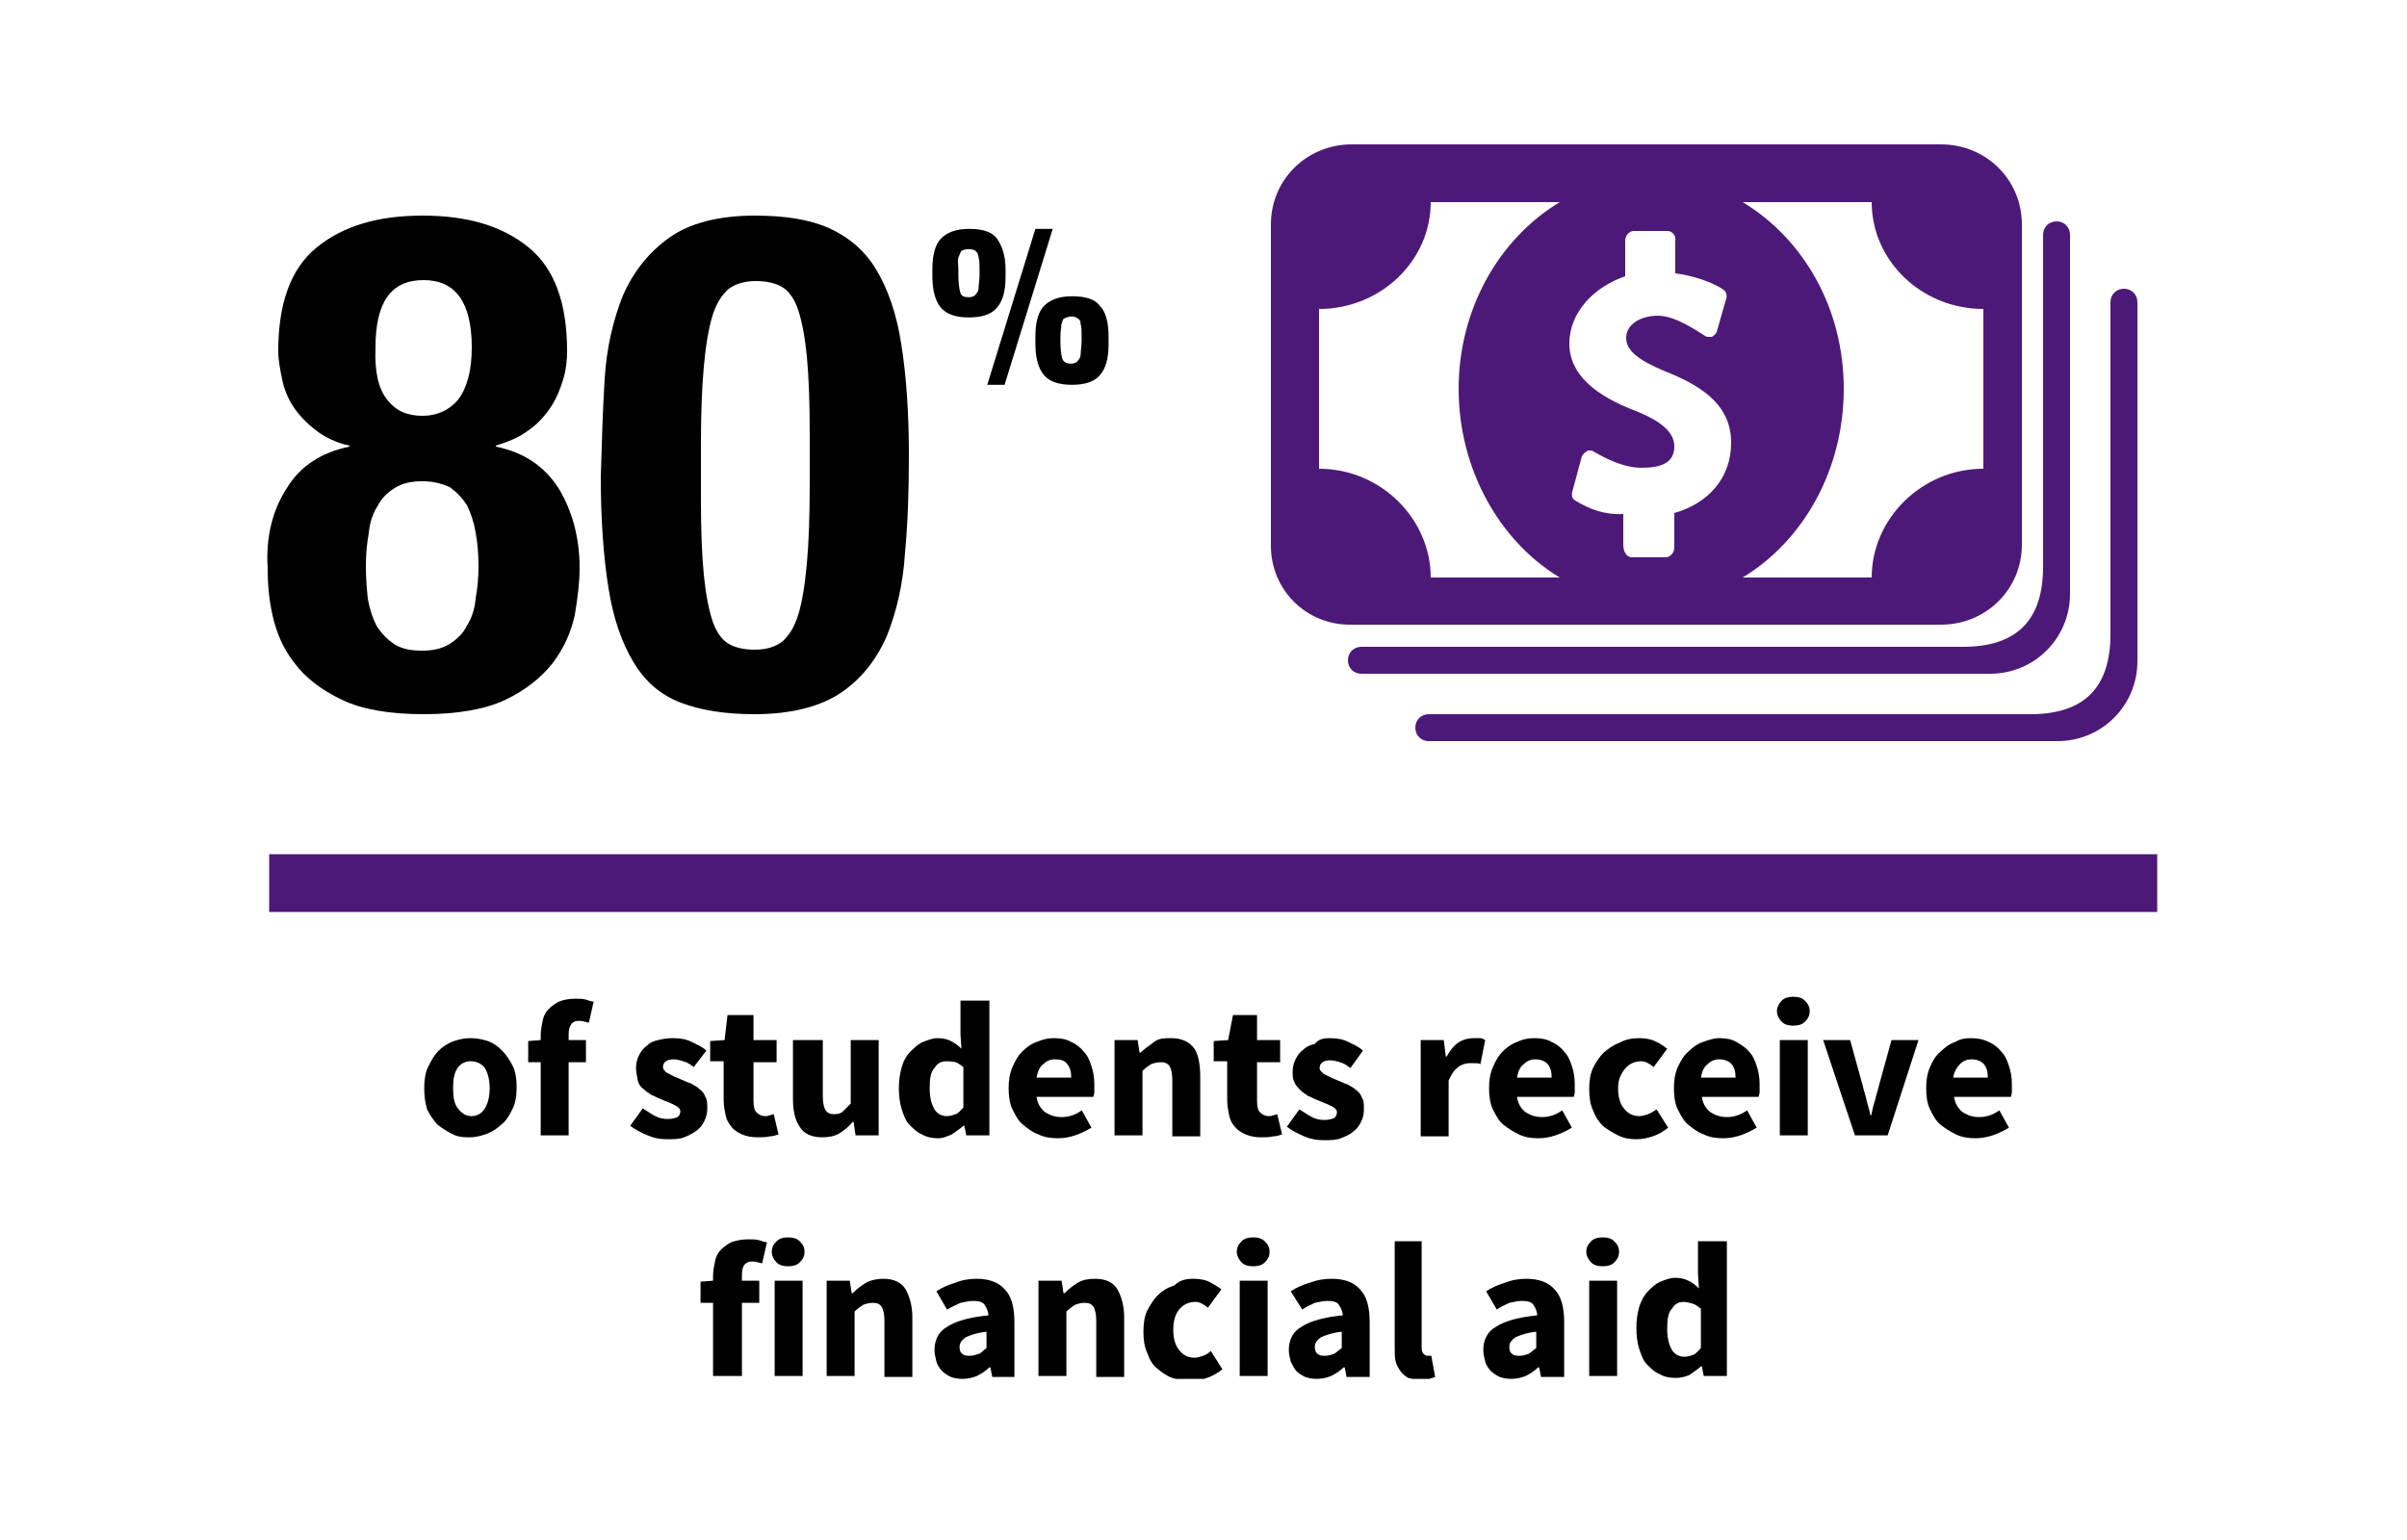 <?xml version="1.0" encoding="utf-8"?>
<!-- Generator: Adobe Illustrator 26.5.0, SVG Export Plug-In . SVG Version: 6.00 Build 0)  -->
<svg version="1.1" id="Layer_1" xmlns="http://www.w3.org/2000/svg" xmlns:xlink="http://www.w3.org/1999/xlink" x="0px" y="0px"
	 viewBox="0 0 250 160" style="enable-background:new 0 0 250 160;" xml:space="preserve">
<style type="text/css">
	.st0{clip-path:url(#SVGID_00000040534064980281821600000008640011104627768976_);fill:none;}
	.st1{clip-path:url(#SVGID_00000040534064980281821600000008640011104627768976_);}
	.st2{clip-path:url(#SVGID_00000180357037631144890660000015132003577762474643_);}
	.st3{clip-path:url(#SVGID_00000168108861538565678260000013872892873121946281_);}
	.st4{clip-path:url(#SVGID_00000003066405741975146160000017518202847424339084_);}
	.st5{fill:#4D1979;}
	.st6{fill:none;stroke:#4D1979;stroke-width:6;stroke-miterlimit:10;}
	.st7{clip-path:url(#SVGID_00000040534064980281821600000008640011104627768976_);enable-background:new    ;}
</style>
<g>
	<defs>
		<rect id="SVGID_1_" y="-4" width="256" height="164"/>
	</defs>
	<clipPath id="SVGID_00000096775005463291139400000002593023881342899360_">
		<use xlink:href="#SVGID_1_"  style="overflow:visible;"/>
	</clipPath>
	<rect style="clip-path:url(#SVGID_00000096775005463291139400000002593023881342899360_);fill:none;" width="250" height="160"/>
	<g transform="translate(96.84 23.78)" style="clip-path:url(#SVGID_00000096775005463291139400000002593023881342899360_);">
		<g>
			<g>
				<defs>
					<path id="SVGID_00000117634087138702006260000011574773776296798346_" d="M14.5,7c1.4,0,2.4,0.3,2.9,1c0.6,0.6,0.9,1.7,0.9,3.2
						V12c0,1.5-0.3,2.5-0.9,3.2s-1.6,1-2.9,1s-2.3-0.3-2.9-1c-0.6-0.7-0.9-1.8-0.9-3.3v-0.7c0-1.5,0.3-2.6,0.9-3.2S13.1,7,14.5,7z
						 M12.5,0l-5,16.2H5.7l5-16.2H12.5z M14.5,9.1c-0.3,0-0.6,0.1-0.8,0.2s-0.2,0.4-0.3,0.6c0,0.3-0.1,0.7-0.1,1.3v0.5
						c0,0.9,0.1,1.5,0.2,1.8c0.1,0.3,0.4,0.5,0.9,0.5c0.3,0,0.6-0.1,0.7-0.3c0.2-0.2,0.3-0.4,0.3-0.7s0.1-0.8,0.1-1.3v-0.5
						c0-0.6,0-1-0.1-1.3c0-0.3-0.1-0.5-0.3-0.6S14.8,9.1,14.5,9.1z M3.8,0c1.4,0,2.4,0.3,2.9,1s0.9,1.7,0.9,3.2V5
						c0,1.5-0.3,2.5-0.9,3.2s-1.6,1-2.9,1s-2.3-0.3-2.9-1S0,6.4,0,4.9V4.2C0,2.7,0.3,1.6,0.9,1S2.4,0,3.8,0z M3.8,2.1
						C3.4,2.1,3.2,2.2,3,2.3C2.9,2.5,2.8,2.7,2.7,3s0,0.7,0,1.3v0.5c0,0.9,0.1,1.5,0.2,1.8C3,7,3.3,7.1,3.8,7.1
						c0.3,0,0.6-0.1,0.7-0.3c0.2-0.2,0.3-0.4,0.3-0.7c0-0.3,0.1-0.8,0.1-1.3V4.3c0-0.6,0-1-0.1-1.3c0-0.3-0.1-0.5-0.3-0.7
						C4.4,2.2,4.1,2.1,3.8,2.1z"/>
				</defs>
				<clipPath id="SVGID_00000132085036939456614140000016687745218927471537_">
					<use xlink:href="#SVGID_00000117634087138702006260000011574773776296798346_"  style="overflow:visible;"/>
				</clipPath>
				<g style="clip-path:url(#SVGID_00000132085036939456614140000016687745218927471537_);">
					<polygon points="0,0 18.3,0 18.3,16.2 0,16.2 					"/>
				</g>
			</g>
		</g>
	</g>
	<g transform="translate(44.06 103.56)" style="clip-path:url(#SVGID_00000096775005463291139400000002593023881342899360_);">
		<g>
			<g>
				<defs>
					<path id="SVGID_00000102545811429892420070000008232045142851745157_" d="M135.3,25.4v14h-2.4l-0.2-1h-0.1
						c-0.3,0.3-0.8,0.6-1.2,0.9c-0.5,0.2-0.9,0.3-1.4,0.3c-0.6,0-1.2-0.1-1.7-0.4c-0.5-0.2-0.9-0.6-1.3-1s-0.6-1-0.8-1.6
						s-0.3-1.4-0.3-2.2s0.1-1.5,0.3-2.2c0.2-0.6,0.5-1.2,0.9-1.6s0.8-0.8,1.3-1c0.5-0.2,1-0.4,1.5-0.4c0.6,0,1,0.1,1.4,0.3
						c0.4,0.2,0.7,0.4,1.1,0.8l-0.1-1.5v-3.4H135.3z M114.5,29.3c1.3,0,2.3,0.4,2.9,1.1c0.7,0.7,1,1.9,1,3.4v5.7H116l-0.2-1h-0.1
						c-0.4,0.4-0.9,0.7-1.3,0.9c-0.5,0.2-1,0.3-1.5,0.3s-0.9-0.1-1.2-0.2c-0.4-0.2-0.7-0.4-0.9-0.6s-0.5-0.6-0.6-1s-0.2-0.8-0.2-1.2
						c0-1,0.4-1.9,1.3-2.4c0.9-0.6,2.3-1,4.3-1.2c0-0.4-0.2-0.8-0.4-1.1c-0.2-0.3-0.6-0.4-1.2-0.4c-0.4,0-0.8,0.1-1.3,0.2
						c-0.4,0.2-0.9,0.4-1.3,0.7l-1.1-1.9c0.6-0.4,1.3-0.7,2-0.9C113,29.4,113.8,29.3,114.5,29.3z M103.6,25.4v11.1
						c0,0.3,0.1,0.5,0.2,0.6s0.2,0.2,0.4,0.2h0.2c0,0,0.1,0,0.2,0l0.4,2.2c-0.2,0.1-0.4,0.1-0.6,0.2c-0.2,0-0.5,0.1-0.9,0.1
						c-0.5,0-0.9-0.1-1.3-0.2c-0.3-0.2-0.6-0.4-0.8-0.7c-0.2-0.3-0.4-0.6-0.5-1s-0.1-0.9-0.1-1.4V25.4H103.6z M94.3,29.3
						c1.3,0,2.3,0.4,2.9,1.1c0.7,0.7,1,1.9,1,3.4v5.7h-2.4l-0.2-1h-0.1c-0.4,0.4-0.9,0.7-1.3,0.9c-0.5,0.2-1,0.3-1.5,0.3
						s-0.9-0.1-1.2-0.2c-0.4-0.2-0.7-0.4-0.9-0.6s-0.4-0.6-0.6-1c-0.1-0.4-0.2-0.8-0.2-1.2c0-1,0.4-1.9,1.3-2.4
						c0.9-0.6,2.3-1,4.3-1.2c0-0.4-0.2-0.8-0.4-1.1c-0.2-0.3-0.6-0.4-1.2-0.4c-0.4,0-0.8,0.1-1.3,0.2c-0.4,0.2-0.9,0.4-1.3,0.7
						L90,30.6c0.6-0.4,1.3-0.7,2-0.9C92.8,29.4,93.5,29.3,94.3,29.3z M57.4,29.3c1.3,0,2.3,0.4,2.9,1.1c0.7,0.7,1,1.9,1,3.4v5.7H59
						l-0.2-1h-0.1c-0.4,0.4-0.9,0.7-1.3,0.9c-0.5,0.2-1,0.3-1.5,0.3s-0.9-0.1-1.2-0.2c-0.4-0.2-0.7-0.4-0.9-0.6s-0.5-0.6-0.6-1
						S53,37.1,53,36.7c0-1,0.4-1.9,1.3-2.4c0.9-0.6,2.3-1,4.3-1.2c0-0.4-0.2-0.8-0.4-1.1c-0.2-0.3-0.6-0.4-1.2-0.4
						c-0.4,0-0.8,0.1-1.3,0.2c-0.4,0.2-0.9,0.4-1.4,0.7l-1.1-1.9c0.6-0.4,1.3-0.7,2-0.9C55.9,29.4,56.7,29.3,57.4,29.3z M79.9,29.3
						c0.6,0,1.2,0.1,1.6,0.3s0.9,0.5,1.3,0.8l-1.4,1.9c-0.5-0.4-0.9-0.6-1.3-0.6c-0.7,0-1.3,0.3-1.7,0.8c-0.4,0.5-0.6,1.2-0.6,2.1
						c0,0.9,0.2,1.6,0.6,2.1s0.9,0.8,1.6,0.8c0.3,0,0.6-0.1,0.9-0.2s0.6-0.3,0.8-0.5l1.2,1.9c-0.5,0.4-1,0.7-1.6,0.9
						s-1.1,0.3-1.7,0.3c-0.7,0-1.3-0.1-1.9-0.3s-1.1-0.6-1.6-1s-0.8-1-1-1.6c-0.3-0.6-0.4-1.4-0.4-2.2s0.1-1.6,0.4-2.2
						s0.7-1.2,1.1-1.6s1-0.8,1.7-1C78.5,29.4,79.2,29.3,79.9,29.3z M87.6,29.5v9.9h-2.9v-9.9C84.7,29.5,87.6,29.5,87.6,29.5z
						 M33.7,25.2c0.4,0,0.8,0,1.1,0.1s0.6,0.2,0.8,0.2l-0.5,2.2c-0.4-0.1-0.7-0.2-1-0.2c-0.4,0-0.6,0.1-0.8,0.3S33,28.4,33,28.9v0.6
						h1.8v2.3H33v7.6h-3v-7.6h-1.3v-2.2l1.3-0.1V29c0-0.5,0.1-1,0.2-1.5s0.3-0.9,0.6-1.2s0.7-0.6,1.1-0.8
						C32.5,25.3,33,25.2,33.7,25.2z M39.3,29.5v9.9h-2.9v-9.9C36.4,29.5,39.3,29.5,39.3,29.5z M123.9,29.5v9.9H121v-9.9
						C121,29.5,123.9,29.5,123.9,29.5z M47.7,29.3c1.1,0,1.9,0.4,2.3,1.1s0.7,1.7,0.7,2.9v6.2h-2.9v-5.8c0-0.7-0.1-1.2-0.3-1.5
						s-0.5-0.4-0.9-0.4s-0.7,0.1-1,0.2c-0.3,0.2-0.6,0.4-0.9,0.7v6.7h-2.9v-9.9h2.4l0.2,1.3h0.1c0.4-0.4,0.9-0.8,1.4-1.1
						C46.5,29.4,47.1,29.3,47.7,29.3z M69.7,29.3c1.1,0,1.9,0.4,2.3,1.1s0.7,1.7,0.7,2.9v6.2h-2.9v-5.8c0-0.7-0.1-1.2-0.3-1.5
						c-0.2-0.3-0.5-0.4-0.9-0.4s-0.7,0.1-1,0.2c-0.3,0.2-0.6,0.4-0.9,0.7v6.7h-2.9v-9.9h2.4l0.2,1.3h0.1c0.4-0.4,0.9-0.8,1.4-1.1
						S69,29.3,69.7,29.3z M115.5,34.8c-1,0.1-1.8,0.4-2.2,0.6c-0.4,0.3-0.6,0.6-0.6,1c0,0.3,0.1,0.6,0.3,0.7
						c0.2,0.2,0.5,0.2,0.8,0.2s0.6-0.1,0.9-0.2c0.2-0.1,0.5-0.4,0.8-0.6L115.5,34.8L115.5,34.8z M95.3,34.8c-1,0.1-1.8,0.4-2.2,0.6
						c-0.4,0.3-0.6,0.6-0.6,1c0,0.3,0.1,0.6,0.3,0.7c0.2,0.2,0.5,0.2,0.8,0.2s0.6-0.1,0.9-0.2c0.2-0.1,0.5-0.4,0.8-0.6L95.3,34.8
						L95.3,34.8z M58.4,34.8c-1,0.1-1.8,0.4-2.2,0.6c-0.4,0.3-0.6,0.6-0.6,1c0,0.3,0.1,0.6,0.3,0.7c0.2,0.2,0.5,0.2,0.8,0.2
						s0.6-0.1,0.9-0.2s0.5-0.4,0.8-0.6V34.8z M130.8,31.7c-0.5,0-0.9,0.2-1.2,0.7c-0.4,0.4-0.5,1.1-0.5,2.1s0.2,1.7,0.5,2.2
						s0.8,0.7,1.3,0.7c0.3,0,0.6-0.1,0.9-0.2c0.3-0.1,0.5-0.4,0.8-0.7v-4.1c-0.3-0.2-0.5-0.4-0.8-0.5S131,31.7,130.8,31.7z M86.1,25
						c0.5,0,0.9,0.1,1.2,0.4c0.3,0.3,0.5,0.6,0.5,1.1s-0.2,0.8-0.5,1.1C87,27.9,86.6,28,86.1,28s-0.9-0.1-1.2-0.4
						c-0.3-0.3-0.5-0.7-0.5-1.1c0-0.5,0.2-0.8,0.5-1.1C85.2,25.1,85.6,25,86.1,25z M37.8,25c0.5,0,0.9,0.1,1.2,0.4s0.5,0.6,0.5,1.1
						s-0.2,0.8-0.5,1.1c-0.3,0.3-0.7,0.4-1.2,0.4s-0.9-0.1-1.2-0.4s-0.5-0.7-0.5-1.1c0-0.5,0.2-0.8,0.5-1.1
						C36.9,25.1,37.3,25,37.8,25z M122.4,25c0.5,0,0.9,0.1,1.2,0.4c0.3,0.3,0.5,0.6,0.5,1.1s-0.2,0.8-0.5,1.1
						c-0.3,0.3-0.7,0.4-1.2,0.4s-0.9-0.1-1.2-0.4c-0.3-0.3-0.5-0.7-0.5-1.1c0-0.5,0.2-0.8,0.5-1.1C121.5,25.1,121.9,25,122.4,25z
						 M126.2,4.3c0.6,0,1.2,0.1,1.6,0.3c0.5,0.2,0.9,0.5,1.3,0.8l-1.4,1.9c-0.5-0.4-0.9-0.6-1.3-0.6c-0.7,0-1.3,0.3-1.7,0.8
						s-0.7,1.1-0.7,2s0.2,1.6,0.6,2.1s0.9,0.8,1.6,0.8c0.3,0,0.6-0.1,0.9-0.2c0.3-0.1,0.6-0.3,0.9-0.5l1.2,1.9
						c-0.5,0.4-1,0.7-1.6,0.9s-1.1,0.3-1.7,0.3c-0.7,0-1.3-0.1-1.9-0.4s-1.1-0.6-1.6-1c-0.4-0.4-0.8-1-1-1.6
						c-0.3-0.6-0.4-1.4-0.4-2.2s0.1-1.6,0.4-2.2s0.7-1.2,1.1-1.6c0.5-0.4,1-0.8,1.6-1C124.8,4.4,125.5,4.3,126.2,4.3z M134.5,4.3
						c0.7,0,1.3,0.1,1.8,0.4s1,0.6,1.3,1c0.4,0.4,0.6,0.9,0.8,1.5s0.3,1.2,0.3,1.9c0,0.3,0,0.5,0,0.8c0,0.2-0.1,0.4-0.1,0.5h-5.9
						c0.1,0.7,0.4,1.2,0.9,1.6c0.5,0.3,1,0.5,1.7,0.5s1.4-0.2,2.1-0.7l1,1.8c-0.5,0.3-1.1,0.6-1.7,0.8c-0.6,0.2-1.2,0.3-1.8,0.3
						c-0.7,0-1.4-0.1-2-0.4c-0.6-0.2-1.1-0.6-1.6-1s-0.8-1-1.1-1.6s-0.4-1.4-0.4-2.2s0.1-1.5,0.4-2.2c0.3-0.6,0.6-1.2,1.1-1.6
						c0.4-0.4,0.9-0.8,1.5-1S133.9,4.3,134.5,4.3z M4.8,4.3c0.6,0,1.2,0.1,1.8,0.3s1.1,0.6,1.5,1s0.8,1,1.1,1.6s0.4,1.4,0.4,2.2
						S9.5,11,9.2,11.6c-0.3,0.6-0.6,1.2-1.1,1.6c-0.4,0.4-1,0.8-1.5,1s-1.2,0.4-1.8,0.4s-1.2,0-1.8-0.3s-1.1-0.6-1.6-1
						c-0.4-0.4-0.8-1-1.1-1.6C0.1,11,0,10.3,0,9.5s0.1-1.6,0.4-2.2S1,6.1,1.5,5.6c0.4-0.4,1-0.8,1.6-1S4.2,4.3,4.8,4.3z M160.6,4.3
						c0.7,0,1.3,0.1,1.9,0.4c0.5,0.2,1,0.6,1.3,1c0.4,0.4,0.6,0.9,0.8,1.5s0.3,1.2,0.3,1.9c0,0.3,0,0.5,0,0.8c0,0.2-0.1,0.4-0.1,0.5
						h-5.9c0.1,0.7,0.4,1.2,0.9,1.6c0.5,0.3,1,0.5,1.7,0.5s1.4-0.2,2.1-0.7l1,1.8c-0.5,0.3-1.1,0.6-1.7,0.8
						c-0.6,0.2-1.2,0.3-1.8,0.3c-0.7,0-1.4-0.1-2-0.4s-1.1-0.6-1.6-1s-0.8-1-1.1-1.6s-0.4-1.4-0.4-2.2s0.1-1.5,0.4-2.2
						s0.6-1.2,1.1-1.6c0.4-0.4,0.9-0.8,1.5-1C159.5,4.4,160,4.3,160.6,4.3z M25.8,4.3c0.8,0,1.4,0.1,2,0.4s1.1,0.5,1.5,0.9L28,7.3
						c-0.4-0.3-0.7-0.5-1.1-0.6c-0.3-0.1-0.7-0.2-1-0.2c-0.7,0-1.1,0.3-1.1,0.8c0,0.2,0.1,0.3,0.2,0.4c0,0.1,0.2,0.2,0.4,0.3
						c0.2,0.1,0.4,0.2,0.6,0.3s0.5,0.2,0.7,0.3c0.3,0.1,0.6,0.3,1,0.4c0.3,0.2,0.6,0.3,0.9,0.6c0.3,0.2,0.5,0.5,0.6,0.8
						c0.2,0.3,0.2,0.7,0.2,1.2s-0.1,0.9-0.3,1.3c-0.2,0.4-0.4,0.7-0.8,1s-0.8,0.5-1.3,0.7s-1.1,0.2-1.8,0.2c-0.7,0-1.3-0.1-2-0.4
						c-0.7-0.3-1.3-0.6-1.8-1l1.3-1.8c0.5,0.3,0.9,0.6,1.3,0.8s0.8,0.3,1.3,0.3c0.4,0,0.8-0.1,1-0.2s0.3-0.4,0.3-0.6
						c0-0.2-0.1-0.3-0.2-0.4c-0.1-0.1-0.3-0.2-0.5-0.3s-0.4-0.2-0.7-0.3c-0.2-0.1-0.5-0.2-0.7-0.3c-0.3-0.1-0.6-0.3-0.9-0.4
						C23.3,10,23,9.8,22.8,9.6c-0.3-0.2-0.5-0.5-0.6-0.8c-0.1-0.6-0.2-1-0.2-1.4c0-0.5,0.1-0.9,0.3-1.3c0.2-0.4,0.4-0.7,0.8-1
						c0.3-0.3,0.7-0.5,1.2-0.6C24.7,4.4,25.2,4.3,25.8,4.3z M34.2,1.9v2.6h2.4v2.3h-2.4v4c0,0.6,0.1,1,0.3,1.2s0.5,0.4,0.9,0.4
						c0.2,0,0.3,0,0.5-0.1c0.2,0,0.3-0.1,0.4-0.1l0.5,2.1c-0.3,0.1-0.6,0.2-0.9,0.2c-0.4,0.1-0.8,0.1-1.3,0.1
						c-0.6,0-1.1-0.1-1.6-0.3c-0.4-0.2-0.8-0.4-1.1-0.8s-0.5-0.7-0.6-1.2s-0.2-1-0.2-1.6v-4h-1.4V4.6l1.5-0.1l0.3-2.6
						C31.5,1.9,34.2,1.9,34.2,1.9z M41.4,4.5v5.8c0,0.7,0.1,1.2,0.3,1.5s0.5,0.4,0.9,0.4s0.7-0.1,0.9-0.3s0.5-0.5,0.8-0.8V4.5h2.9
						v9.9h-2.4L44.6,13h-0.1c-0.4,0.5-0.9,0.9-1.4,1.2s-1.1,0.4-1.8,0.4c-1.1,0-1.9-0.4-2.3-1.1c-0.5-0.7-0.7-1.7-0.7-2.9V4.5H41.4z
						 M115.3,4.3c0.7,0,1.3,0.1,1.8,0.4c0.5,0.2,1,0.6,1.3,1c0.4,0.4,0.6,0.9,0.8,1.5s0.3,1.2,0.3,1.9c0,0.3,0,0.5,0,0.8
						c0,0.2-0.1,0.4-0.1,0.5h-5.9c0.1,0.7,0.4,1.2,0.9,1.6c0.5,0.3,1,0.5,1.7,0.5s1.4-0.2,2.1-0.7l1,1.8c-0.5,0.3-1.1,0.6-1.7,0.8
						s-1.2,0.3-1.8,0.3c-0.7,0-1.4-0.1-2-0.4s-1.1-0.6-1.6-1s-0.8-1-1.1-1.6c-0.3-0.6-0.4-1.4-0.4-2.2s0.1-1.5,0.4-2.2
						s0.6-1.2,1-1.6s0.9-0.8,1.5-1C114.1,4.4,114.7,4.3,115.3,4.3z M58.7,0.4v14h-2.4l-0.2-1H56c-0.3,0.3-0.8,0.6-1.2,0.9
						c-0.5,0.2-0.9,0.4-1.4,0.4c-0.6,0-1.2-0.1-1.7-0.4c-0.5-0.2-0.9-0.6-1.3-1c-0.4-0.4-0.6-1-0.8-1.6s-0.3-1.4-0.3-2.2
						s0.1-1.5,0.3-2.2s0.5-1.2,0.9-1.6s0.8-0.8,1.3-1s1-0.4,1.5-0.4c0.6,0,1,0.1,1.4,0.3s0.7,0.4,1.1,0.8l-0.1-1.5V0.4H58.7z
						 M94,4.3c0.8,0,1.4,0.1,2,0.4s1.1,0.5,1.5,0.9l-1.3,1.8c-0.4-0.3-0.7-0.5-1.1-0.6c-0.3-0.1-0.7-0.2-1-0.2
						c-0.7,0-1.1,0.3-1.1,0.8c0,0.2,0.1,0.3,0.2,0.4s0.2,0.2,0.4,0.3c0.2,0.1,0.4,0.2,0.6,0.3s0.5,0.2,0.7,0.3
						c0.3,0.1,0.6,0.3,1,0.4c0.3,0.2,0.6,0.3,0.9,0.6c0.3,0.2,0.5,0.5,0.6,0.8c0.2,0.3,0.2,0.7,0.2,1.2s-0.1,0.9-0.3,1.3
						c-0.2,0.4-0.4,0.7-0.8,1c-0.3,0.3-0.8,0.5-1.3,0.7s-1.1,0.2-1.8,0.2c-0.7,0-1.3-0.1-2-0.4c-0.7-0.3-1.3-0.6-1.8-1l1.3-1.8
						c0.5,0.3,0.9,0.6,1.3,0.8s0.8,0.3,1.3,0.3c0.4,0,0.8-0.1,1-0.2c0.2-0.1,0.3-0.4,0.3-0.6c0-0.2-0.1-0.3-0.2-0.4
						c-0.1-0.1-0.3-0.2-0.5-0.3s-0.4-0.2-0.7-0.3c-0.2-0.1-0.5-0.2-0.7-0.3c-0.3-0.1-0.6-0.3-0.9-0.4c-0.3-0.2-0.6-0.4-0.8-0.6
						s-0.5-0.5-0.6-0.8c-0.2-0.3-0.2-0.7-0.2-1.1c0-0.5,0.1-0.9,0.3-1.3s0.4-0.7,0.8-1C91.6,5.2,92,5,92.5,4.9
						C92.9,4.4,93.4,4.3,94,4.3z M86.5,1.9v2.6h2.4v2.3h-2.4v4c0,0.6,0.1,1,0.3,1.2c0.2,0.2,0.5,0.4,0.9,0.4c0.2,0,0.3,0,0.5-0.1
						c0.2,0,0.3-0.1,0.4-0.1l0.5,2.1c-0.3,0.1-0.6,0.2-0.9,0.2c-0.4,0.1-0.8,0.1-1.3,0.1c-0.6,0-1.1-0.1-1.6-0.3
						c-0.4-0.2-0.8-0.4-1.1-0.8c-0.3-0.3-0.5-0.7-0.6-1.2s-0.2-1-0.2-1.6v-4H82V4.6l1.5-0.1L84,1.9H86.5z M65.4,4.3
						c0.7,0,1.3,0.1,1.8,0.4c0.5,0.2,1,0.6,1.3,1c0.4,0.4,0.6,0.9,0.8,1.5s0.3,1.2,0.3,1.9c0,0.3,0,0.5,0,0.8c0,0.2-0.1,0.4-0.1,0.5
						h-5.9c0.1,0.7,0.4,1.2,0.9,1.6c0.5,0.3,1,0.5,1.7,0.5s1.4-0.2,2.1-0.7l1,1.8c-0.5,0.3-1.1,0.6-1.7,0.8s-1.2,0.3-1.8,0.3
						c-0.7,0-1.4-0.1-2-0.4c-0.6-0.2-1.1-0.6-1.6-1s-0.8-1-1.1-1.6s-0.4-1.4-0.4-2.2s0.1-1.5,0.4-2.2s0.6-1.2,1-1.6s0.9-0.8,1.5-1
						C64.3,4.4,64.8,4.3,65.4,4.3z M109,4.3c0.3,0,0.5,0,0.7,0s0.3,0.1,0.5,0.2L109.7,7c-0.2-0.1-0.4-0.1-0.5-0.1
						c-0.2,0-0.3,0-0.6,0c-0.4,0-0.8,0.1-1.2,0.4c-0.4,0.3-0.7,0.7-1,1.4v5.8h-2.9v-10h2.4l0.2,1.7h0.1c0.4-0.7,0.8-1.2,1.3-1.5
						S108.5,4.3,109,4.3z M77.6,4.3c1.1,0,1.9,0.4,2.4,1.1C80.4,6,80.6,7,80.6,8.3v6.2h-2.9V8.7c0-0.7-0.1-1.2-0.3-1.5
						c-0.2-0.3-0.5-0.4-0.9-0.4s-0.7,0.1-1,0.2c-0.3,0.2-0.6,0.4-0.9,0.7v6.7h-2.9V4.5h2.4l0.2,1.3h0.1c0.4-0.4,0.9-0.7,1.4-1.1
						S76.9,4.3,77.6,4.3z M15.7,0.2c0.4,0,0.8,0,1.1,0.1s0.6,0.2,0.8,0.2l-0.5,2.2c-0.4-0.1-0.7-0.2-1-0.2c-0.4,0-0.6,0.1-0.8,0.3
						C15.1,3.1,15,3.4,15,3.9v0.6h1.8v2.3H15v7.6h-2.9V6.8h-1.3V4.6l1.3-0.1V4c0-0.5,0.1-1,0.2-1.5c0.1-0.5,0.3-0.9,0.6-1.2
						C13.2,1,13.6,0.7,14,0.5C14.5,0.3,15.1,0.2,15.7,0.2z M143.7,4.5v9.9h-2.9V4.5H143.7z M148.1,4.5l1.3,4.7
						c0.1,0.5,0.3,1,0.4,1.5s0.3,1,0.4,1.6h0.1c0.1-0.5,0.2-1,0.4-1.6c0.1-0.5,0.3-1,0.4-1.5l1.3-4.7h2.8l-3.2,9.9h-3.4l-3.3-9.9
						H148.1z M4.8,6.7C4.2,6.7,3.7,7,3.4,7.5S3,8.6,3,9.5s0.1,1.6,0.5,2.1s0.8,0.8,1.4,0.8s1.1-0.3,1.4-0.8s0.5-1.2,0.5-2.1
						c0-0.9-0.2-1.6-0.5-2.1C5.9,6.9,5.4,6.7,4.8,6.7z M54.2,6.7c-0.5,0-0.9,0.2-1.2,0.7c-0.4,0.4-0.5,1.1-0.5,2.1s0.2,1.7,0.5,2.2
						s0.8,0.7,1.3,0.7c0.3,0,0.6-0.1,0.9-0.2s0.5-0.4,0.8-0.7V7.3c-0.3-0.2-0.5-0.4-0.8-0.5C54.7,6.7,54.4,6.7,54.2,6.7z M65.5,6.5
						c-0.5,0-0.9,0.2-1.2,0.5c-0.4,0.3-0.6,0.8-0.7,1.4h3.6c0-0.6-0.1-1-0.4-1.4S66.1,6.5,65.5,6.5z M115.4,6.5
						c-0.5,0-0.9,0.2-1.2,0.5c-0.4,0.3-0.6,0.8-0.7,1.4h3.6c0-0.6-0.1-1-0.4-1.4C116.4,6.7,116,6.5,115.4,6.5z M160.7,6.5
						c-0.5,0-0.9,0.2-1.2,0.5s-0.6,0.8-0.7,1.4h3.6c0-0.6-0.1-1-0.4-1.4C161.7,6.7,161.3,6.5,160.7,6.5z M134.5,6.5
						c-0.5,0-0.9,0.2-1.2,0.5c-0.4,0.3-0.6,0.8-0.7,1.4h3.6c0-0.6-0.1-1-0.4-1.4C135.5,6.7,135.1,6.5,134.5,6.5z M142.2,0
						c0.5,0,0.9,0.1,1.2,0.4s0.5,0.6,0.5,1.1s-0.2,0.8-0.5,1.1S142.7,3,142.2,3s-0.9-0.1-1.2-0.4s-0.5-0.7-0.5-1.1s0.2-0.8,0.5-1.1
						S141.7,0,142.2,0z"/>
				</defs>
				<clipPath id="SVGID_00000018236027728616431560000016360024909742281381_">
					<use xlink:href="#SVGID_00000102545811429892420070000008232045142851745157_"  style="overflow:visible;"/>
				</clipPath>
				<g style="clip-path:url(#SVGID_00000018236027728616431560000016360024909742281381_);">
					<polygon points="0,0 164.9,0 164.9,39.7 0,39.7 					"/>
				</g>
			</g>
		</g>
	</g>
	<g transform="translate(132.0 15.0)" style="clip-path:url(#SVGID_00000096775005463291139400000002593023881342899360_);">
		<g>
			<g>
				<defs>
					<path id="SVGID_00000049222154355798307120000014723750894991493553_" d="M88.6,15c0.8,0,1.4,0.6,1.4,1.4v37.3
						c0,4.6-3.7,8.3-8.3,8.3H16.4c-0.8,0-1.4-0.6-1.4-1.4c0-0.8,0.6-1.4,1.4-1.4h62.5c5.6,0,8.3-2.8,8.3-8.3V16.4
						C87.2,15.6,87.8,15,88.6,15z M81.6,8C82.4,8,83,8.6,83,9.4v37.3c0,4.6-3.7,8.3-8.3,8.3H9.4C8.6,55,8,54.4,8,53.6
						c0-0.8,0.6-1.4,1.4-1.4h62.5c5.6,0,8.3-2.8,8.3-8.3V9.4C80.2,8.6,80.8,8,81.6,8z M69.6,0C74.3,0,78,3.7,78,8.3v33.3
						c0,4.6-3.7,8.3-8.4,8.3H8.4C3.7,50,0,46.3,0,41.7V8.3C0,3.7,3.7,0,8.4,0H69.6z M62.4,6H49c6.3,3.8,10.5,11,10.5,19.4
						S55.3,41.2,49,45h13.4c0-6.1,5.2-11.3,11.6-11.3V17.1C67.6,17.1,62.4,12.1,62.4,6z M30,6H16.6c0,6.1-5.2,11.1-11.6,11.1v16.6
						c6.4,0,11.6,5.2,11.6,11.3H30c-6.3-3.8-10.5-11.3-10.5-19.6S23.7,9.8,30,6z M41.2,9h-3.5c-0.5,0-0.9,0.5-0.9,1v3.7
						c-3.2,1.1-5.8,3.7-5.8,7c0,3.2,2.7,5.4,6.9,7c3,1.2,4,2.4,4,3.7c0,1.7-1.4,2.2-3.4,2.2c-1.9,0-3.8-1-5-1.7
						c-0.1-0.1-0.3-0.1-0.4-0.1c-0.1,0-0.2,0-0.3,0.1c-0.2,0.1-0.4,0.3-0.5,0.5l-1,3.7c-0.1,0.4,0,0.7,0.3,0.9c1.5,0.9,3,1.5,5,1.4
						v3.2c0,0.8,0.4,1.3,0.9,1.3H41c0.5,0,0.9-0.5,0.9-1v-3.6c3.5-1,5.9-3.6,5.9-7.3c0-3.6-2.5-5.7-6.8-7.4
						c-2.9-1.2-4.1-2.2-4.1-3.5c0-1.4,1.5-2.3,3.3-2.3c1.9,0,4.2,1.7,4.9,2.1c0.1,0.1,0.3,0.1,0.4,0.1c0.1,0,0.2,0,0.3,0
						c0.2-0.1,0.4-0.3,0.5-0.5l1-3.5c0.1-0.3,0-0.7-0.3-0.9c-1.1-0.8-3.3-1.5-5-1.7V10C42.1,9.5,41.7,9,41.2,9z"/>
				</defs>
				<clipPath id="SVGID_00000167381354378049765890000005921431062617578914_">
					<use xlink:href="#SVGID_00000049222154355798307120000014723750894991493553_"  style="overflow:visible;"/>
				</clipPath>
				<g style="clip-path:url(#SVGID_00000167381354378049765890000005921431062617578914_);">
					<polygon class="st5" points="0,0 90,0 90,62 0,62 					"/>
				</g>
			</g>
		</g>
	</g>
	
		<g transform="translate(27.557 91.25)" style="clip-path:url(#SVGID_00000096775005463291139400000002593023881342899360_);">
		<path class="st6" d="M0.4,0.5h196.1"/>
	</g>
	
		<rect x="26.6" y="22" style="clip-path:url(#SVGID_00000096775005463291139400000002593023881342899360_);fill:none;" width="148" height="180"/>
	<g style="clip-path:url(#SVGID_00000096775005463291139400000002593023881342899360_);enable-background:new    ;">
		<path d="M29.8,50.7c1.4-2.3,3.6-3.7,6.5-4.3v-0.1c-1.4-0.3-2.6-0.9-3.5-1.6c-0.9-0.7-1.7-1.5-2.3-2.4c-0.6-0.9-1-1.9-1.2-2.9
			c-0.2-1-0.4-2-0.4-2.9c0-5,1.3-8.6,4-10.8c2.7-2.2,6.3-3.3,11-3.3c4.7,0,8.3,1.1,11,3.3c2.7,2.2,4,5.8,4,10.8
			c0,0.9-0.1,1.9-0.4,2.9c-0.3,1-0.7,2-1.3,2.9c-0.6,0.9-1.3,1.7-2.3,2.4c-0.9,0.7-2.1,1.2-3.4,1.6v0.1c2.9,0.6,5,2,6.5,4.3
			c1.4,2.3,2.2,5.1,2.2,8.3c0,1.5-0.2,3.1-0.5,4.9c-0.4,1.8-1.1,3.4-2.3,5c-1.2,1.5-2.8,2.8-4.9,3.8c-2.1,1-5,1.5-8.5,1.5
			c-3.6,0-6.4-0.5-8.5-1.5c-2.1-1-3.8-2.3-4.9-3.8c-1.2-1.5-1.9-3.2-2.3-5c-0.4-1.8-0.5-3.4-0.5-4.9C27.6,55.8,28.3,53,29.8,50.7z
			 M38.2,62.2c0.2,1.1,0.5,2,0.9,2.8c0.5,0.8,1.1,1.4,1.8,1.9c0.8,0.5,1.7,0.7,2.9,0.7c1.2,0,2.1-0.2,2.9-0.7
			c0.8-0.5,1.4-1.1,1.8-1.9c0.5-0.8,0.8-1.7,0.9-2.8c0.2-1.1,0.3-2.2,0.3-3.4c0-1.2-0.1-2.4-0.3-3.5c-0.2-1.1-0.5-2-0.9-2.8
			c-0.5-0.8-1.1-1.4-1.8-1.9C46,50.3,45.1,50,43.9,50c-1.2,0-2.1,0.2-2.9,0.7c-0.8,0.5-1.4,1.1-1.8,1.9c-0.5,0.8-0.8,1.7-0.9,2.8
			c-0.2,1.1-0.3,2.2-0.3,3.5C38,60,38.1,61.2,38.2,62.2z M40.2,41.5c0.9,1.2,2.1,1.7,3.7,1.7c1.5,0,2.8-0.6,3.7-1.7
			c0.9-1.2,1.4-3,1.4-5.4c0-4.7-1.7-7-5-7c-3.4,0-5,2.3-5,7C38.9,38.6,39.3,40.4,40.2,41.5z"/>
		<path d="M62.8,39.4c0.2-3.3,0.9-6.2,1.9-8.7c1.1-2.5,2.7-4.5,4.8-6c2.1-1.5,5.1-2.3,8.9-2.3c3.1,0,5.7,0.4,7.7,1.3
			c2,0.9,3.7,2.3,4.9,4.3c1.2,2,2.1,4.5,2.6,7.7c0.5,3.1,0.8,7,0.8,11.5c0,3.6-0.1,7-0.4,10.2c-0.2,3.3-0.9,6.2-1.9,8.7
			c-1.1,2.5-2.7,4.5-4.8,5.9c-2.1,1.4-5.1,2.2-8.9,2.2c-3.1,0-5.6-0.4-7.7-1.2c-2.1-0.8-3.7-2.2-4.9-4.2c-1.2-2-2.1-4.5-2.6-7.7
			c-0.5-3.1-0.8-7-0.8-11.5C62.5,46.1,62.6,42.6,62.8,39.4z M73.1,59.7c0.2,2,0.5,3.6,0.9,4.8c0.4,1.2,1,2,1.7,2.4
			c0.7,0.4,1.6,0.6,2.7,0.6c1.2,0,2.1-0.3,2.8-0.8c0.7-0.6,1.3-1.5,1.7-2.8c0.4-1.3,0.7-3.1,0.9-5.3c0.2-2.2,0.3-4.9,0.3-8.2v-5.5
			c0-3.2-0.1-5.8-0.3-7.9c-0.2-2-0.5-3.6-0.9-4.8c-0.4-1.2-1-2-1.7-2.4c-0.7-0.4-1.6-0.6-2.7-0.6c-1.2,0-2.1,0.3-2.8,0.8
			c-0.7,0.6-1.3,1.5-1.7,2.8c-0.4,1.3-0.7,3.1-0.9,5.3c-0.2,2.2-0.3,4.9-0.3,8.2v5.5C72.8,55.1,72.9,57.7,73.1,59.7z"/>
	</g>
</g>
</svg>
